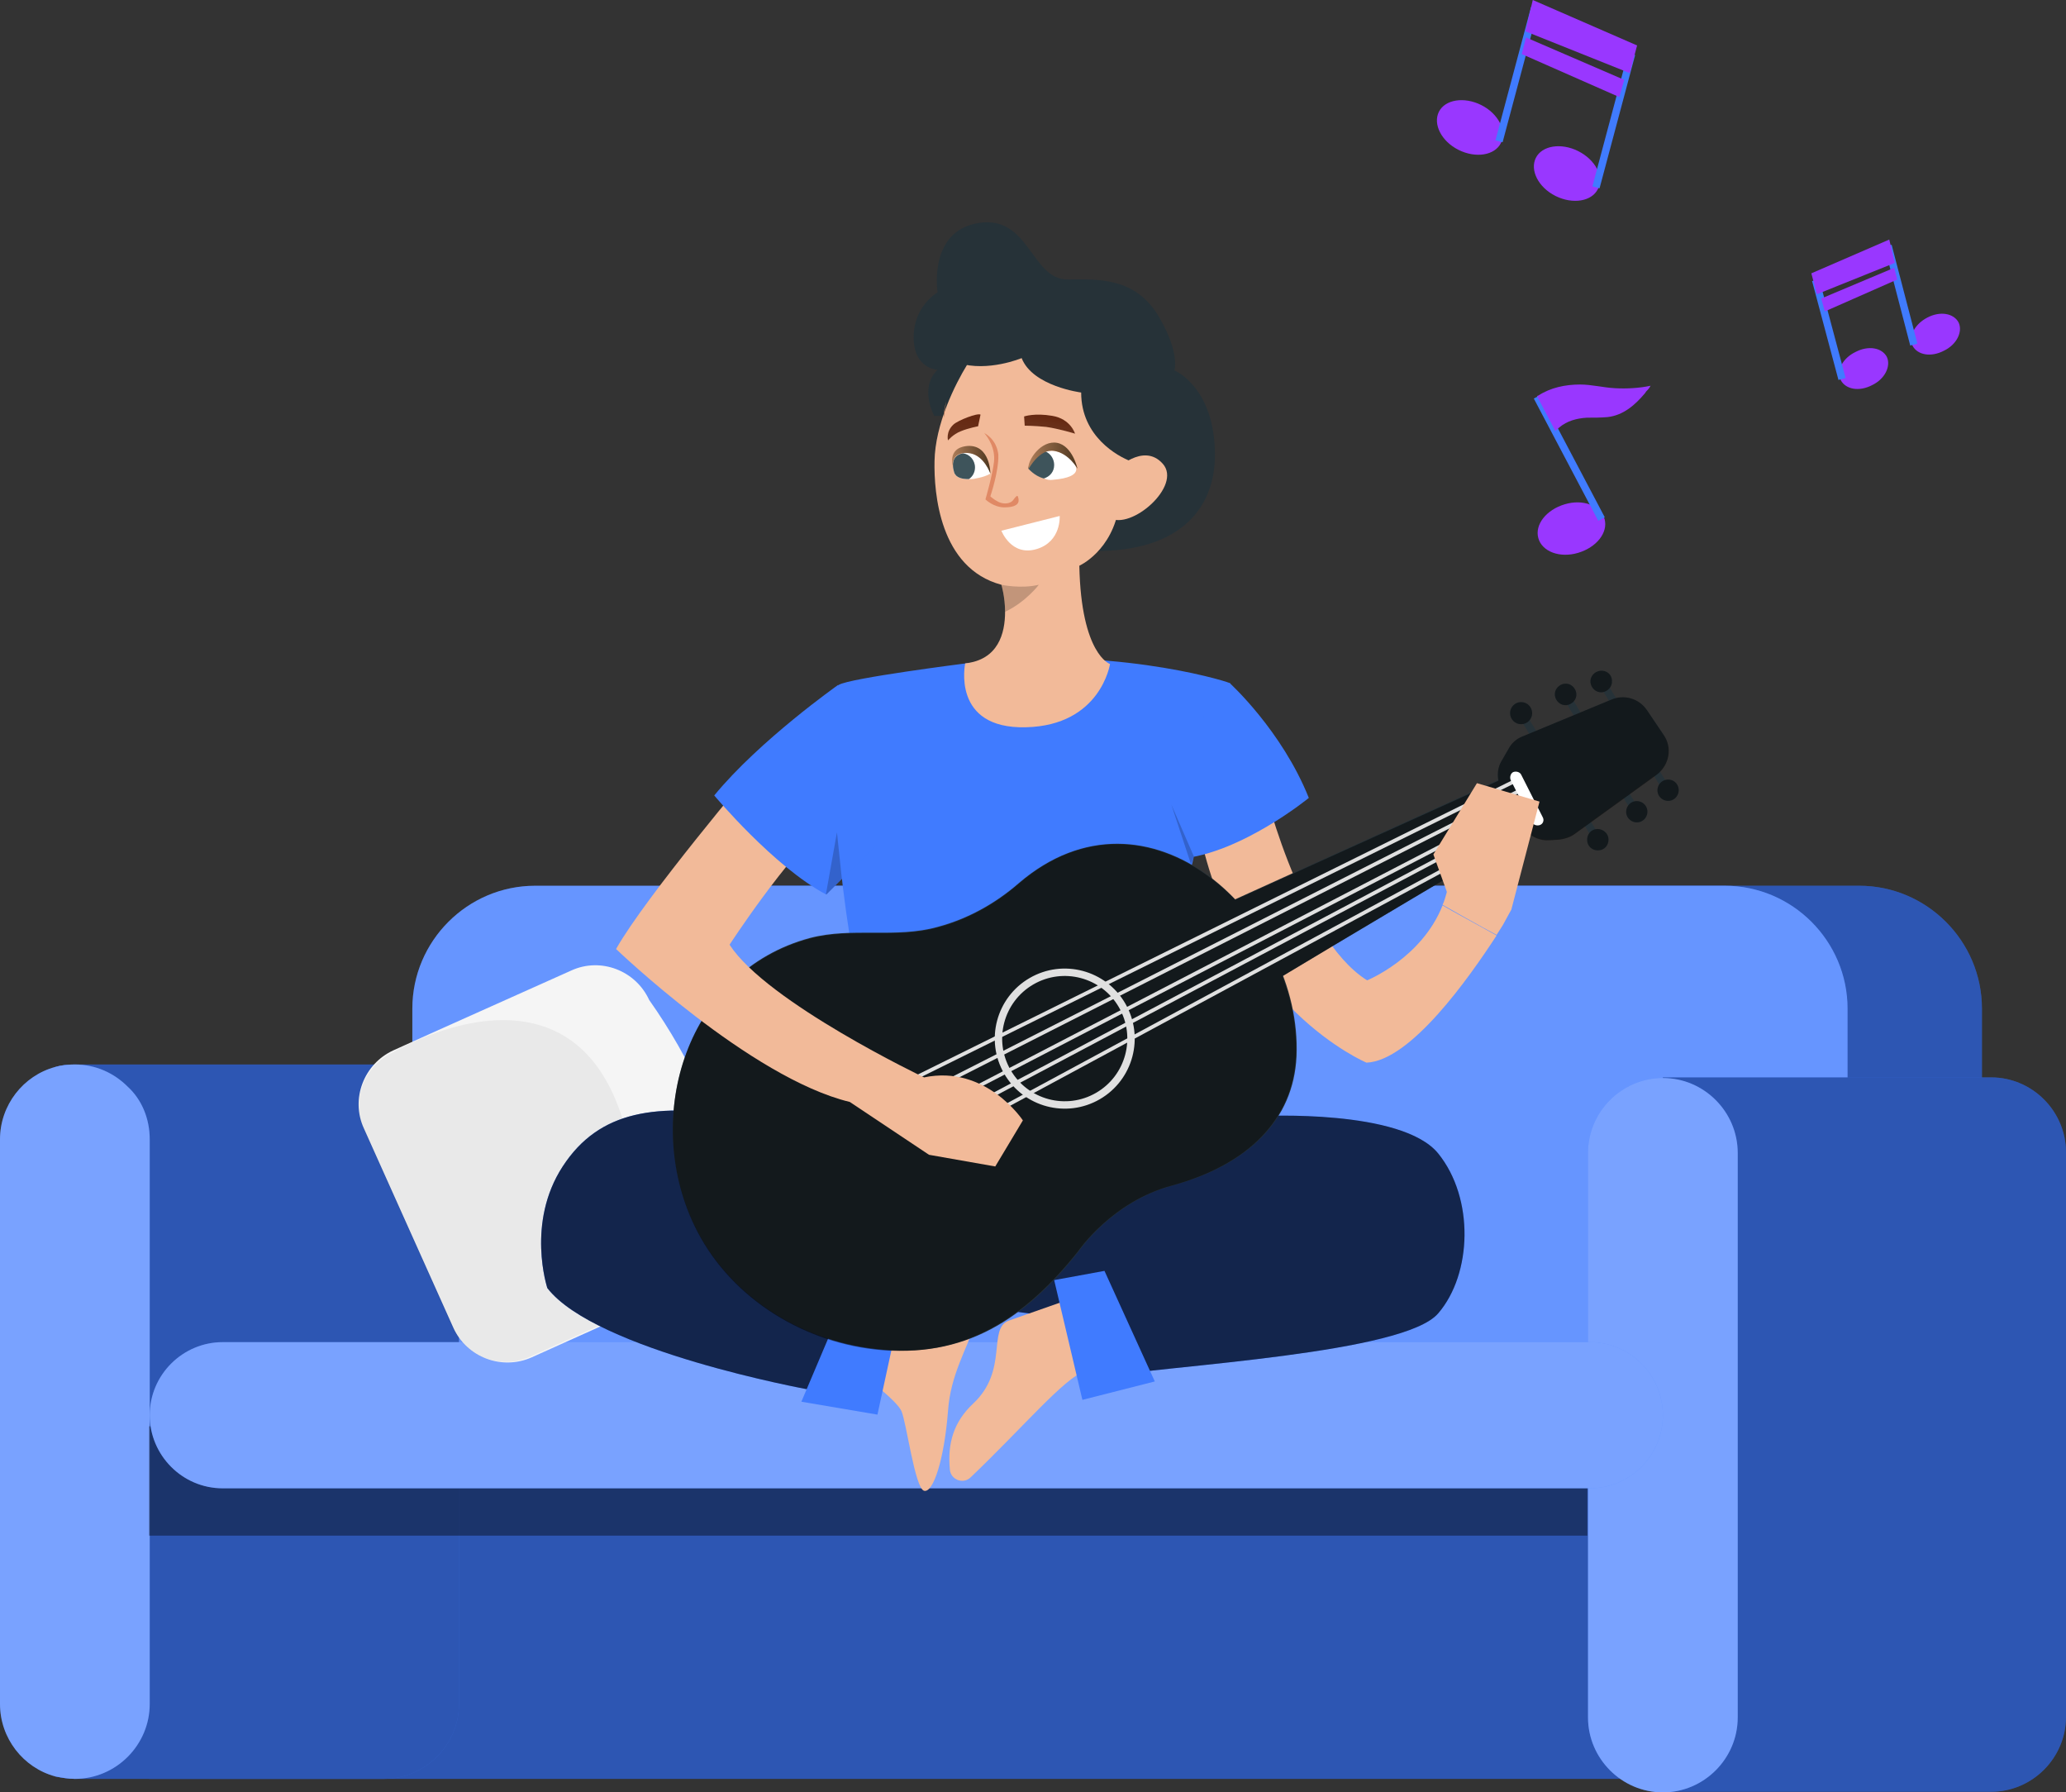 <svg width="279" height="242" viewBox="0 0 279 242" fill="none" xmlns="http://www.w3.org/2000/svg">
<rect x="0" y="0" width="279" height="242" fill="#333333" stroke="none"/>
<g clip-path="url(#clip0)">
<path d="M155.948 221.847H130.924V222.013H155.948V221.847Z" fill="#EBEBEB"/>
<path d="M276.928 216.705H219.007V216.871H276.928V216.705Z" fill="#EBEBEB"/>
<path d="M216.687 70.079C217.184 71.903 215.61 73.894 213.124 74.64C210.638 75.387 208.235 74.474 207.738 72.65C207.241 70.825 208.815 68.835 211.301 68.088C213.787 67.342 216.107 68.254 216.687 70.079Z" fill="#9937FF"/>
<path d="M216.273 70.079L207.572 53.575" stroke="#407BFF" stroke-miterlimit="10"/>
<path d="M207.572 53.492L210.058 58.219C210.058 58.136 210.555 57.722 210.555 57.722C211.632 56.809 212.958 56.478 214.284 56.395C215.195 56.395 216.19 56.395 217.101 56.312C219.256 56.063 220.83 54.653 222.156 53.078C222.239 52.912 222.322 52.829 222.487 52.663C222.653 52.497 222.819 52.248 222.902 52.082C221.327 52.414 219.67 52.497 218.096 52.414C216.521 52.331 214.947 51.916 213.372 51.916C211.384 51.916 209.395 52.331 207.738 53.409C207.655 53.409 207.572 53.492 207.572 53.492Z" fill="#9937FF"/>
<path d="M202.683 19.323C201.854 20.982 199.286 21.397 196.965 20.236C194.645 19.075 193.485 16.753 194.314 15.094C195.142 13.435 197.711 13.021 200.031 14.182C202.352 15.343 203.512 17.665 202.683 19.323Z" fill="#9937FF"/>
<path d="M202.435 19.075L207.241 1.078" stroke="#407BFF" stroke-miterlimit="10"/>
<path d="M215.776 25.544C214.947 27.202 212.378 27.617 210.058 26.456C207.738 25.295 206.578 22.973 207.406 21.314C208.235 19.655 210.804 19.241 213.124 20.402C215.444 21.563 216.687 23.885 215.776 25.544Z" fill="#9937FF"/>
<path d="M215.527 25.295L220.333 7.298" stroke="#407BFF" stroke-miterlimit="10"/>
<path d="M218.676 13.104L205.5 7.298L206.081 5.059L219.339 10.781L218.676 13.104Z" fill="#9937FF"/>
<path d="M220.084 9.869L221.079 6.137L206.992 0L205.998 4.23L220.084 9.869Z" fill="#9937FF"/>
<path d="M258.284 46.692C258.947 47.936 260.77 48.267 262.51 47.355C264.25 46.526 265.079 44.784 264.499 43.54C263.836 42.296 262.013 41.964 260.273 42.877C258.533 43.789 257.704 45.448 258.284 46.692Z" fill="#9937FF"/>
<path d="M258.45 46.526L254.97 33.173" stroke="#407BFF" stroke-miterlimit="10"/>
<path d="M248.589 51.336C249.252 52.58 251.075 52.912 252.815 51.999C254.555 51.17 255.384 49.428 254.804 48.184C254.141 46.94 252.318 46.609 250.578 47.521C248.838 48.35 247.926 50.092 248.589 51.336Z" fill="#9937FF"/>
<path d="M248.755 51.17L245.192 37.818" stroke="#407BFF" stroke-miterlimit="10"/>
<path d="M246.435 42.047L256.213 37.735L255.798 36.159L245.938 40.306L246.435 42.047Z" fill="#9937FF"/>
<path d="M245.358 39.725L244.612 36.905L255.135 32.344L255.881 35.495L245.358 39.725Z" fill="#9937FF"/>
<path d="M221.99 191.079H20.136V240.175H221.99V191.079Z" fill="#407BFF"/>
<path opacity="0.3" d="M221.99 191.079H20.136V240.175H221.99V191.079Z" fill="black"/>
<path d="M251.075 195.723H90.403C81.288 195.723 73.831 188.259 73.831 179.136V136.177C73.831 127.054 81.288 119.59 90.403 119.59H251.075C260.19 119.59 267.648 127.054 267.648 136.177V179.136C267.648 188.259 260.19 195.723 251.075 195.723Z" fill="#407BFF"/>
<path opacity="0.3" d="M251.075 195.723H90.403C81.288 195.723 73.831 188.259 73.831 179.136V136.177C73.831 127.054 81.288 119.59 90.403 119.59H251.075C260.19 119.59 267.648 127.054 267.648 136.177V179.136C267.648 188.259 260.19 195.723 251.075 195.723Z" fill="black"/>
<path d="M232.928 195.723H72.257C63.142 195.723 55.684 188.259 55.684 179.136V136.177C55.684 127.054 63.142 119.59 72.257 119.59H232.928C242.043 119.59 249.501 127.054 249.501 136.177V179.136C249.501 188.259 242.043 195.723 232.928 195.723Z" fill="#407BFF"/>
<path opacity="0.2" d="M232.928 195.723H72.257C63.142 195.723 55.684 188.259 55.684 179.136V136.177C55.684 127.054 63.142 119.59 72.257 119.59H232.928C242.043 119.59 249.501 127.054 249.501 136.177V179.136C249.501 188.259 242.043 195.723 232.928 195.723Z" fill="white"/>
<path d="M61.982 153.842V230.058C61.982 232.877 60.822 235.365 58.999 237.19C57.176 239.014 54.607 240.176 51.872 240.176H10.109C9.198 240.176 8.286 240.01 7.458 239.844V144.056C8.286 143.807 9.198 143.724 10.109 143.724H51.789C57.424 143.641 61.982 148.202 61.982 153.842Z" fill="#407BFF"/>
<path opacity="0.3" d="M61.982 153.842V230.058C61.982 232.877 60.822 235.365 58.999 237.19C57.176 239.014 54.607 240.176 51.872 240.176H10.109C9.198 240.176 8.286 240.01 7.458 239.844V144.056C8.286 143.807 9.198 143.724 10.109 143.724H51.789C57.424 143.641 61.982 148.202 61.982 153.842Z" fill="black"/>
<path d="M20.219 153.842V230.058C20.219 235.614 15.661 240.176 10.109 240.176C9.198 240.176 8.286 240.01 7.458 239.844C3.149 238.683 0 234.702 0 230.058V153.842C0 149.198 3.149 145.217 7.458 144.056C8.286 143.807 9.198 143.724 10.109 143.724C12.927 143.724 15.412 144.885 17.235 146.71C19.141 148.451 20.219 151.022 20.219 153.842Z" fill="#407BFF"/>
<path opacity="0.3" d="M20.219 153.842V230.058C20.219 235.614 15.661 240.176 10.109 240.176C9.198 240.176 8.286 240.01 7.458 239.844C3.149 238.683 0 234.702 0 230.058V153.842C0 149.198 3.149 145.217 7.458 144.056C8.286 143.807 9.198 143.724 10.109 143.724C12.927 143.724 15.412 144.885 17.235 146.71C19.141 148.451 20.219 151.022 20.219 153.842Z" fill="white"/>
<path d="M268.891 145.465H224.559V241.917H268.891C274.443 241.917 279 237.356 279 231.799V155.583C279 150.027 274.443 145.465 268.891 145.465Z" fill="#407BFF"/>
<path opacity="0.3" d="M268.891 145.465H224.559V241.917H268.891C274.443 241.917 279 237.356 279 231.799V155.583C279 150.027 274.443 145.465 268.891 145.465Z" fill="black"/>
<path d="M224.559 242.001C219.007 242.001 214.45 237.439 214.45 231.883V155.667C214.45 150.11 219.007 145.549 224.559 145.549C230.111 145.549 234.668 150.11 234.668 155.667V231.883C234.668 237.439 230.111 242.001 224.559 242.001Z" fill="#407BFF"/>
<path opacity="0.3" d="M224.559 242.001C219.007 242.001 214.45 237.439 214.45 231.883V155.667C214.45 150.11 219.007 145.549 224.559 145.549C230.111 145.549 234.668 150.11 234.668 155.667V231.883C234.668 237.439 230.111 242.001 224.559 242.001Z" fill="white"/>
<path opacity="0.4" d="M214.367 192.572H20.136V207.334H214.367V192.572Z" fill="black"/>
<path d="M214.698 200.948H30.079C24.61 200.948 20.218 196.47 20.218 191.079C20.218 185.605 24.693 181.21 30.079 181.21H214.698C220.167 181.21 224.559 185.688 224.559 191.079C224.559 196.552 220.084 200.948 214.698 200.948Z" fill="#407BFF"/>
<path opacity="0.3" d="M214.698 200.948H30.079C24.61 200.948 20.218 196.47 20.218 191.079C20.218 185.605 24.693 181.21 30.079 181.21H214.698C220.167 181.21 224.559 185.688 224.559 191.079C224.559 196.552 220.084 200.948 214.698 200.948Z" fill="white"/>
<path d="M95.873 172.419L86.509 176.648L71.76 183.283C67.782 185.025 63.059 183.283 61.236 179.302L49.138 152.349C47.315 148.368 49.138 143.641 53.115 141.816L58.999 139.162L77.146 131.035C81.123 129.21 85.846 131.035 87.669 135.016C90.487 138.997 92.89 143.226 94.878 147.622C96.867 152.017 98.441 156.661 99.602 161.389L99.767 161.969C101.59 165.867 99.85 170.594 95.873 172.419Z" fill="#F5F5F5"/>
<path opacity="0.05" d="M86.095 176.648L71.511 183.2C67.533 184.942 62.893 183.2 61.07 179.219L49.138 152.515C47.398 148.534 49.138 143.89 53.115 142.065C53.364 141.899 55.684 140.572 58.998 139.411C66.29 136.84 78.471 135.265 83.692 149.944C87.421 160.725 87.255 170.014 86.095 176.648Z" fill="black"/>
<path d="M184.619 132.362C175.256 126.474 170.284 104.662 170.284 104.662L161.915 111.96C166.721 136.011 184.536 143.475 184.536 143.475C190.502 143.226 198.374 132.03 202.103 126.308C199.617 124.898 195.888 122.907 194.811 122.244C191.994 129.376 184.619 132.362 184.619 132.362Z" fill="#F2BA99"/>
<path d="M154.042 51.336C154.042 51.336 164.98 58.8 155.368 68.088C145.756 77.46 147.413 54.819 147.413 54.819L154.042 51.336Z" fill="#263238"/>
<path d="M117.085 186.103C117.085 186.103 121.063 189.088 121.726 190.498C122.389 191.908 123.549 200.948 124.792 201.28C126.035 201.611 127.526 196.967 128.023 190.498C128.355 185.605 130.592 182.122 131.669 178.722C132.747 175.321 130.095 174.077 126.449 174.907C122.803 175.736 118.246 174.824 118.246 174.824L117.085 186.103Z" fill="#F2BA99"/>
<path d="M117.914 186.186L109.131 187.596C109.131 187.596 80.46 182.371 73.914 173.912C73.914 173.912 71.014 165.121 75.986 157.491C80.957 149.861 88.746 148.866 100.43 150.773C112.114 152.681 170.367 150.69 170.367 150.69C170.367 150.69 189.342 149.695 194.231 155.749C199.12 161.803 198.789 172.004 194.231 177.312C189.674 182.703 159.097 184.278 146.668 186.103V178.307L128.355 175.985L120.234 175.156L117.914 186.186Z" fill="#407BFF"/>
<path opacity="0.7" d="M117.914 186.186L109.131 187.596C109.131 187.596 80.46 182.371 73.914 173.912C73.914 173.912 71.014 165.121 75.986 157.491C80.957 149.861 88.746 148.866 100.43 150.773C112.114 152.681 170.367 150.69 170.367 150.69C170.367 150.69 189.342 149.695 194.231 155.749C199.12 161.803 198.789 172.004 194.231 177.312C189.674 182.703 159.097 184.278 146.668 186.103V178.307L128.355 175.985L120.234 175.156L117.914 186.186Z" fill="black"/>
<path d="M108.219 189.254L115.18 172.833L121.892 175.321L118.494 190.996L108.219 189.254Z" fill="#407BFF"/>
<path d="M148.988 183.864C148.988 183.864 148.491 184.361 146.502 185.108C143.602 186.186 138.299 192.572 131.089 199.455C130.095 200.45 128.355 199.787 128.272 198.377C127.941 194.894 128.769 191.991 131.421 189.503C136.227 185.025 133.327 179.385 136.227 178.307C140.95 176.648 147.082 174.492 147.082 174.492L148.988 183.864Z" fill="#F2BA99"/>
<path d="M149.154 171.589L155.948 186.517L146.171 189.005L142.359 172.833L149.154 171.589Z" fill="#407BFF"/>
<path d="M126.2 56.229C126.2 56.229 124.046 52.414 126.615 49.926C126.615 49.926 123.383 49.843 123.383 45.531C123.383 41.301 126.615 39.476 126.615 39.476C126.615 39.476 125.289 31.183 132.167 30.105C139.044 29.027 139.21 37.735 144.182 37.735C147.993 37.735 153.379 37.237 156.611 42.96C159.346 47.687 158.6 50.009 158.6 50.009C158.6 50.009 164.069 52.248 164.069 61.454C164.069 67.922 160.174 74.06 148.905 74.391C133.327 74.889 145.756 56.146 145.756 56.146H126.2V56.229Z" fill="#263238"/>
<path d="M130.426 89.568C130.426 89.568 114.683 91.559 113.274 92.471C111.865 93.383 112.114 111.794 115.345 129.957C118.577 148.119 118.577 154.173 118.577 154.173L157.523 153.012C157.523 153.012 159.511 122.99 160.92 116.936C162.329 110.882 167.218 92.72 166.058 92.222C164.898 91.725 149.236 87.163 130.426 89.568Z" fill="#407BFF"/>
<path d="M145.673 168.936C145.673 168.936 150.231 162.218 158.351 160.062C168.627 157.242 174.676 151.188 175.09 142.646C175.918 123.737 155.037 104.247 137.553 119.258C134.404 121.995 130.675 124.069 126.615 125.147C120.98 126.722 115.097 125.147 109.379 126.639C92.724 131.118 86.758 150.607 93.718 165.286C98.193 174.741 107.888 180.961 118.163 182.122C130.261 183.615 138.547 177.975 145.673 168.936Z" fill="#263238"/>
<path d="M122.969 145.797C123.466 145.465 124.212 145.714 124.46 146.212L128.935 154.256C129.266 154.754 129.018 155.5 128.521 155.749C128.023 156.081 127.278 155.832 127.029 155.334L122.554 147.29C122.223 146.792 122.389 146.129 122.969 145.797Z" stroke="#263238" stroke-miterlimit="10"/>
<path d="M166.058 92.222C166.058 92.222 173.101 98.608 176.747 107.731C176.747 107.731 167.632 115.195 159.429 115.941C157.026 110.633 159.263 101.096 159.263 101.096L166.058 92.222Z" fill="#407BFF"/>
<path d="M145.756 76.382C146.005 88.407 149.899 89.651 149.899 89.651C149.899 89.651 148.657 97.945 138.547 98.193C128.438 98.442 130.344 89.568 130.344 89.568C134.818 89.071 135.73 85.504 135.73 82.602C135.73 80.611 135.233 78.953 135.233 78.953C126.864 76.713 126.118 66.513 126.201 62.283C126.283 57.224 129.018 51.834 130.592 49.263C132.001 46.857 132.084 45.282 132.084 45.282L135.896 42.545C135.896 42.545 141.53 45.945 146.502 48.516C149.817 50.258 152.054 56.312 152.468 62.034C152.634 64.937 151.474 66.015 151.142 68.254C150.231 74.391 145.756 76.382 145.756 76.382Z" fill="#F2BA99"/>
<path opacity="0.2" d="M140.287 78.953C140.287 78.953 138.547 81.275 135.73 82.602C135.73 80.611 135.233 78.953 135.233 78.953C135.233 78.953 137.884 79.533 140.287 78.953Z" fill="black"/>
<path d="M152.717 62.283C150.977 61.62 146.005 58.966 146.005 52.995C146.005 52.995 139.459 52.165 137.967 48.35C137.967 48.35 133.41 50.258 129.432 49.014C130.841 46.609 131.007 44.618 131.007 44.618L135.895 41.964C135.895 41.964 142.442 45.199 147.413 47.77C150.728 49.345 152.965 56.395 152.717 62.283Z" fill="#263238"/>
<path d="M150.562 63.527C150.562 63.527 154.374 59.629 157.026 62.615C159.677 65.6 152.717 71.655 149.817 69.913C146.916 68.088 150.562 63.527 150.562 63.527Z" fill="#F2BA99"/>
<path d="M215.776 113.453L205.418 96.286" stroke="#263238" stroke-miterlimit="10"/>
<path d="M221.327 110.219L210.969 93.051" stroke="#263238" stroke-miterlimit="10"/>
<path d="M225.388 107.15L216.273 91.973" stroke="#263238" stroke-miterlimit="10"/>
<path d="M202.766 102.755L203.678 101.179C204.092 100.432 204.755 99.769 205.584 99.437L217.599 94.461C219.339 93.715 221.328 94.378 222.405 95.871L224.642 99.189C225.802 100.93 225.388 103.335 223.648 104.579L212.627 112.541C212.047 112.955 211.301 113.204 210.555 113.287L209.23 113.37C207.738 113.453 206.329 112.707 205.584 111.463L202.766 106.653C202.103 105.491 202.103 103.916 202.766 102.755Z" fill="#263238"/>
<path d="M147.331 148.202C147.579 146.544 212.627 108.394 212.627 108.394L203.926 104.579L140.122 133.523L147.331 148.202Z" fill="#263238"/>
<path d="M205.418 97.779C206.242 97.779 206.909 97.11 206.909 96.286C206.909 95.461 206.242 94.793 205.418 94.793C204.594 94.793 203.926 95.461 203.926 96.286C203.926 97.11 204.594 97.779 205.418 97.779Z" fill="#263238"/>
<path d="M212.875 93.632C212.958 94.461 212.295 95.125 211.55 95.208C210.721 95.291 210.058 94.627 209.975 93.881C209.892 93.051 210.555 92.388 211.301 92.305C212.13 92.222 212.793 92.885 212.875 93.632Z" fill="#263238"/>
<path d="M217.681 91.89C217.764 92.72 217.101 93.383 216.356 93.466C215.527 93.549 214.864 92.885 214.781 92.139C214.698 91.31 215.361 90.646 216.107 90.563C216.936 90.481 217.681 91.061 217.681 91.89Z" fill="#263238"/>
<path d="M217.184 113.038C217.35 113.785 216.936 114.614 216.107 114.78C215.361 114.946 214.533 114.531 214.367 113.702C214.201 112.955 214.616 112.126 215.444 111.96C216.19 111.794 217.019 112.292 217.184 113.038Z" fill="#263238"/>
<path d="M222.405 109.141C222.653 109.887 222.239 110.716 221.493 110.965C220.747 111.214 219.919 110.799 219.67 110.053C219.422 109.306 219.836 108.477 220.582 108.228C221.327 107.979 222.156 108.394 222.405 109.141Z" fill="#263238"/>
<path d="M226.631 106.238C226.879 106.984 226.465 107.814 225.719 108.062C224.973 108.311 224.145 107.896 223.896 107.15C223.648 106.404 224.062 105.574 224.808 105.326C225.636 105.077 226.382 105.491 226.631 106.238Z" fill="#263238"/>
<path opacity="0.5" d="M224.642 99.189L222.405 95.871C221.327 94.295 219.339 93.715 217.599 94.461L205.583 99.437C204.755 99.769 204.092 100.35 203.678 101.179L202.766 102.755C202.269 103.584 202.186 104.496 202.352 105.408L166.804 121.498C159.263 113.619 147.828 110.467 137.553 119.341C134.404 122.078 130.675 124.151 126.615 125.23C120.98 126.805 115.097 125.23 109.379 126.722C92.724 131.201 86.758 150.69 93.718 165.369C98.193 174.824 107.888 181.044 118.163 182.205C130.178 183.532 138.464 177.892 145.591 168.936C145.591 168.936 150.148 162.218 158.269 160.062C168.544 157.242 174.593 151.188 175.007 142.646C175.173 138.997 174.51 135.265 173.184 131.781C185.199 124.566 198.457 116.77 206.081 112.209C206.909 113.038 207.986 113.536 209.229 113.453L210.555 113.37C211.301 113.287 212.047 113.038 212.627 112.624L223.648 104.662C225.471 103.335 225.885 100.93 224.642 99.189Z" fill="black"/>
<path opacity="0.5" d="M205.418 97.779C206.242 97.779 206.909 97.11 206.909 96.286C206.909 95.461 206.242 94.793 205.418 94.793C204.594 94.793 203.926 95.461 203.926 96.286C203.926 97.11 204.594 97.779 205.418 97.779Z" fill="black"/>
<path opacity="0.5" d="M212.875 93.632C212.958 94.461 212.295 95.125 211.55 95.208C210.721 95.291 210.058 94.627 209.975 93.881C209.892 93.051 210.555 92.388 211.301 92.305C212.13 92.222 212.793 92.885 212.875 93.632Z" fill="black"/>
<path opacity="0.5" d="M217.681 91.89C217.764 92.72 217.101 93.383 216.356 93.466C215.527 93.549 214.864 92.885 214.781 92.139C214.698 91.31 215.361 90.646 216.107 90.563C216.936 90.481 217.681 91.061 217.681 91.89Z" fill="black"/>
<path opacity="0.5" d="M217.184 113.038C217.35 113.785 216.936 114.614 216.107 114.78C215.361 114.946 214.533 114.531 214.367 113.702C214.201 112.955 214.616 112.126 215.444 111.96C216.19 111.794 217.019 112.292 217.184 113.038Z" fill="black"/>
<path opacity="0.5" d="M222.405 109.141C222.653 109.887 222.239 110.716 221.493 110.965C220.747 111.214 219.919 110.799 219.67 110.053C219.422 109.306 219.836 108.477 220.582 108.228C221.327 107.979 222.156 108.394 222.405 109.141Z" fill="black"/>
<path opacity="0.5" d="M226.631 106.238C226.879 106.984 226.465 107.814 225.719 108.062C224.973 108.311 224.145 107.896 223.896 107.15C223.648 106.404 224.062 105.574 224.808 105.326C225.636 105.077 226.382 105.491 226.631 106.238Z" fill="black"/>
<path d="M148.275 147.979C152.551 145.499 154.008 140.018 151.53 135.738C149.051 131.458 143.575 130 139.299 132.48C135.023 134.961 133.565 140.442 136.044 144.722C138.523 149.002 143.999 150.46 148.275 147.979Z" stroke="#E0E0E0" stroke-miterlimit="10"/>
<path d="M123.052 145.797L204.506 105.491" stroke="#E0E0E0" stroke-width="0.5" stroke-miterlimit="10"/>
<path d="M125.703 147.124L205.418 106.653" stroke="#E0E0E0" stroke-width="0.5" stroke-miterlimit="10"/>
<path d="M127.361 149.114L206.163 108.228" stroke="#E0E0E0" stroke-width="0.5" stroke-miterlimit="10"/>
<path d="M129.349 150.358L206.826 109.306" stroke="#E0E0E0" stroke-width="0.5" stroke-miterlimit="10"/>
<path d="M132.995 150.856L207.572 110.633" stroke="#E0E0E0" stroke-width="0.5" stroke-miterlimit="10"/>
<path d="M207.987 111.38C207.572 111.546 207.075 111.38 206.909 111.048L204.009 105.326C203.843 104.911 204.009 104.413 204.341 104.247C204.755 104.082 205.252 104.247 205.418 104.579L208.318 110.302C208.567 110.716 208.401 111.214 207.987 111.38Z" fill="white"/>
<path opacity="0.2" d="M161.251 115.692L158.186 108.643L160.837 116.687L161.251 115.692Z" fill="black"/>
<path d="M204.092 122.825L207.903 108.228L199.451 105.74L193.568 115.361L195.391 120.419C195.225 121 195.06 121.663 194.811 122.161C195.971 122.825 199.617 124.898 202.103 126.225C202.517 125.561 202.932 124.981 203.18 124.483C203.76 123.405 204.092 122.825 204.092 122.825Z" fill="#F2BA99"/>
<path d="M101.839 103.75C101.839 103.75 87.172 121.083 83.195 128.132C83.195 128.132 101.342 145.548 114.765 148.783L125.455 155.915L134.404 157.491L138.133 151.271C138.133 151.271 133.161 143.724 124.792 145.465C124.792 145.465 103.579 135.348 98.524 127.552C98.524 127.552 106.065 115.941 111.782 110.965L101.839 103.75Z" fill="#F2BA99"/>
<path d="M118.411 113.951L113.688 118.678L111.617 120.751H111.534C104.49 117.019 96.453 107.399 96.453 107.399C102.585 99.935 113.191 92.471 113.191 92.471L118.411 113.951Z" fill="#407BFF"/>
<path opacity="0.2" d="M113.688 118.678L111.617 120.751H111.534L113.025 112.375L113.688 118.678Z" fill="black"/>
<path d="M127.443 56.395C127.526 55.897 127.609 55.068 127.775 54.239C127.609 54.902 127.443 55.648 127.443 56.395Z" fill="url(#paint0_linear)"/>
<path d="M127.443 56.395C127.526 55.897 127.609 55.068 127.775 54.239C127.609 54.902 127.443 55.648 127.443 56.395Z" fill="url(#paint1_linear)"/>
<path d="M128.023 59.463C128.023 59.463 127.692 58.302 128.769 57.307C129.432 56.727 132.001 55.731 132.415 55.98L132.084 57.556C132.084 57.556 130.758 57.805 129.764 58.219C128.686 58.634 128.023 59.463 128.023 59.463Z" fill="url(#paint2_linear)"/>
<path d="M138.381 57.473L138.298 56.229C138.298 56.229 139.707 55.731 142.11 56.146C144.596 56.561 145.176 58.551 145.176 58.551C145.176 58.551 143.022 57.888 141.281 57.639C139.624 57.473 138.381 57.473 138.381 57.473Z" fill="url(#paint3_linear)"/>
<path opacity="0.8" d="M132.912 58.468C133.492 59.132 134.404 60.541 134.238 62.283C134.072 64.025 133.078 67.425 133.078 67.425C133.078 67.425 134.155 68.503 135.647 68.503C137.056 68.503 137.636 68.088 137.553 67.425C137.47 66.844 137.387 66.761 136.89 67.425C136.475 68.088 135.481 68.088 134.818 67.757C134.155 67.425 133.741 67.01 133.741 67.01C133.741 67.01 134.901 63.61 134.818 61.371C134.57 59.215 132.912 58.468 132.912 58.468Z" fill="#DC7D58"/>
<path d="M145.342 63.361C145.342 64.108 144.264 64.605 142.276 64.771C141.779 64.854 141.364 64.771 141.033 64.605C139.79 64.273 138.961 63.278 138.961 63.278C138.878 62.947 139.707 61.288 141.281 60.956C141.53 60.873 141.779 60.873 142.11 60.873C144.182 61.039 145.342 62.615 145.342 63.361Z" fill="white"/>
<path d="M133.741 63.942C133.741 63.942 133.161 64.356 131.752 64.605C131.504 64.688 131.172 64.688 130.841 64.688C129.929 64.688 129.101 64.522 128.852 63.776C128.438 62.449 128.769 61.454 130.012 61.205C130.261 61.122 130.592 61.122 130.924 61.122C132.912 61.205 133.741 63.942 133.741 63.942Z" fill="white"/>
<path d="M135.232 71.655L143.104 69.664C143.104 69.664 143.353 73.147 139.956 74.143C136.558 75.138 135.232 71.655 135.232 71.655Z" fill="white"/>
<path d="M131.669 63.112C131.669 63.776 131.338 64.356 130.841 64.688C129.929 64.688 129.101 64.522 128.852 63.776C128.438 62.449 128.769 61.454 130.012 61.205C130.924 61.288 131.669 62.117 131.669 63.112Z" fill="#3E545B"/>
<path d="M142.359 62.781C142.359 63.693 141.779 64.356 140.95 64.605C139.707 64.273 138.878 63.278 138.878 63.278C138.796 62.947 139.624 61.288 141.199 60.956C141.944 61.288 142.359 62.034 142.359 62.781Z" fill="#3E545B"/>
<path d="M138.878 63.361C138.878 63.361 140.37 60.541 142.359 60.873C144.347 61.205 145.508 63.278 145.508 63.278C145.508 63.278 144.845 60.21 142.773 59.795C140.619 59.38 138.713 62.117 138.878 63.361Z" fill="url(#paint4_linear)"/>
<path d="M133.741 63.942C133.741 63.942 132.912 61.537 131.006 61.205C129.1 60.873 128.438 62.034 128.769 63.195C128.769 63.195 127.692 60.459 130.675 60.21C133.741 60.044 133.741 63.942 133.741 63.942Z" fill="url(#paint5_linear)"/>
</g>
<defs>
<linearGradient id="paint0_linear" x1="125.905" y1="53.285" x2="145.425" y2="76.271" gradientUnits="userSpaceOnUse">
<stop stop-color="#F2C8A4"/>
<stop offset="1" stop-color="#F1AA8C"/>
</linearGradient>
<linearGradient id="paint1_linear" x1="130.044" y1="39.133" x2="128.003" y2="52.677" gradientUnits="userSpaceOnUse">
<stop stop-color="#662912"/>
<stop offset="1" stop-color="#693019"/>
</linearGradient>
<linearGradient id="paint2_linear" x1="130.375" y1="56.225" x2="130.036" y2="58.477" gradientUnits="userSpaceOnUse">
<stop stop-color="#662912"/>
<stop offset="1" stop-color="#693019"/>
</linearGradient>
<linearGradient id="paint3_linear" x1="141.943" y1="56.464" x2="141.786" y2="57.506" gradientUnits="userSpaceOnUse">
<stop stop-color="#662912"/>
<stop offset="1" stop-color="#693019"/>
</linearGradient>
<linearGradient id="paint4_linear" x1="138.845" y1="61.592" x2="145.452" y2="61.592" gradientUnits="userSpaceOnUse">
<stop offset="0.005" stop-color="#AD7D59"/>
<stop offset="1" stop-color="#4E371F"/>
</linearGradient>
<linearGradient id="paint5_linear" x1="128.545" y1="62.111" x2="133.761" y2="62.111" gradientUnits="userSpaceOnUse">
<stop offset="0.005" stop-color="#AD7D59"/>
<stop offset="1" stop-color="#4E371F"/>
</linearGradient>
<clipPath id="clip0">
<rect width="279" height="242" fill="white"/>
</clipPath>
</defs>
</svg>
